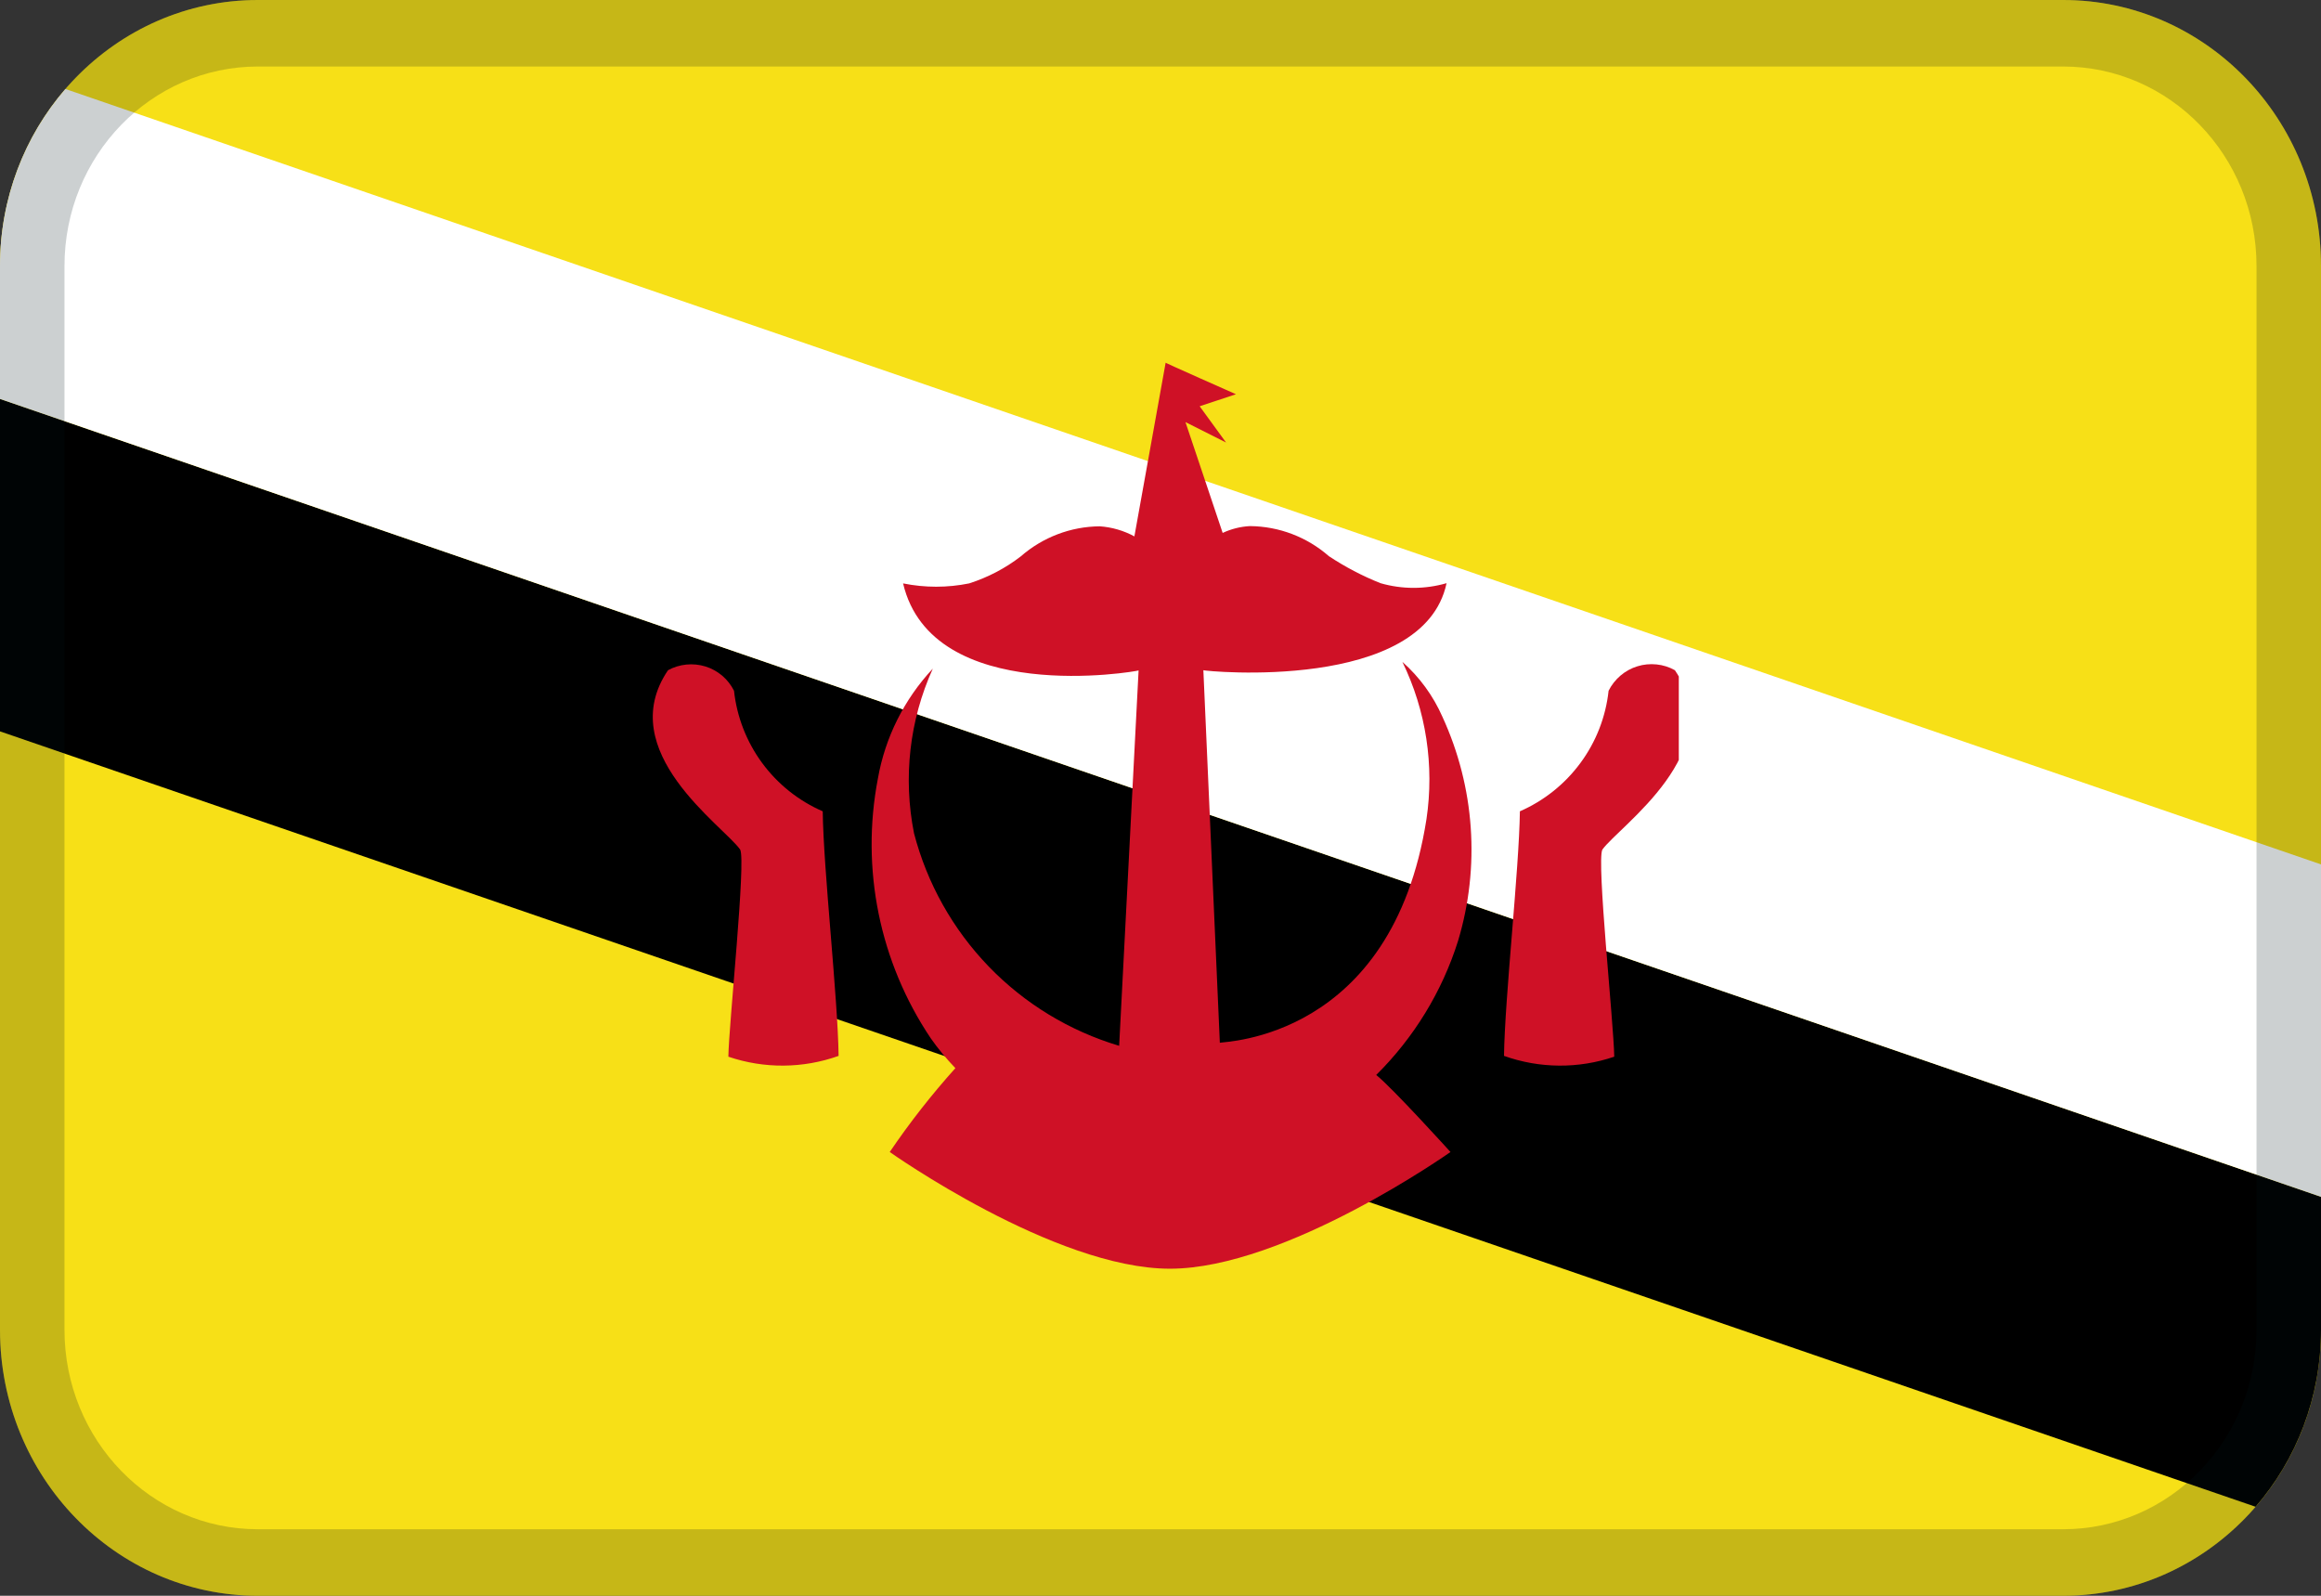 <svg width="32" height="22" viewBox="0 0 32 22" fill="none" xmlns="http://www.w3.org/2000/svg">
<rect x="0" y="0" width="32" height="22" fill="#333333" stroke="none"/>
<path fillRule="evenodd" clipRule="evenodd" d="M3.556 0H28.444C30.408 0 32 1.642 32 3.667V18.333C32 20.358 30.408 22 28.444 22H3.556C1.592 22 0 20.358 0 18.333V3.667C0 1.642 1.592 0 3.556 0Z" fill="#F7E017"/>
<path fillRule="evenodd" clipRule="evenodd" d="M32 16.5V18.333C32 19.27 31.659 20.125 31.098 20.773L0 10.083V5.5L32 16.5Z" fill="black"/>
<path fillRule="evenodd" clipRule="evenodd" d="M32 11.917V16.5L0 5.5V3.667C0 2.73 0.341 1.875 0.902 1.227L32 11.917Z" fill="white"/>
<g clip-path="url(#clip0_2174_21673)">
<path d="M10.12 9.523C10.159 9.883 10.293 10.227 10.508 10.519C10.723 10.811 11.011 11.041 11.343 11.185C11.353 11.994 11.551 13.748 11.562 14.557C11.071 14.732 10.535 14.736 10.042 14.568C10.05 14.099 10.287 11.868 10.205 11.713C9.976 11.386 8.451 10.358 9.21 9.24C9.288 9.197 9.374 9.171 9.462 9.162C9.551 9.153 9.64 9.162 9.725 9.188C9.81 9.214 9.889 9.258 9.957 9.315C10.025 9.373 10.08 9.444 10.12 9.523V9.523Z" fill="#CF1126"/>
<path d="M23.092 9.24C23.851 10.358 22.326 11.386 22.092 11.713C22.01 11.871 22.248 14.099 22.256 14.568C21.763 14.736 21.227 14.732 20.736 14.557C20.747 13.748 20.944 11.994 20.955 11.185C21.287 11.04 21.575 10.81 21.79 10.518C22.005 10.227 22.139 9.883 22.178 9.523C22.218 9.443 22.274 9.372 22.342 9.314C22.41 9.256 22.489 9.212 22.575 9.186C22.66 9.159 22.75 9.151 22.839 9.16C22.928 9.169 23.014 9.196 23.092 9.24V9.24Z" fill="#CF1126"/>
<path d="M19.886 9.88C19.759 9.592 19.571 9.334 19.335 9.125C19.662 9.798 19.777 10.553 19.667 11.293C19.192 14.329 16.878 14.357 16.818 14.376L16.591 9.24C16.615 9.254 19.625 9.549 19.944 8.04C19.647 8.126 19.331 8.126 19.033 8.04C18.784 7.941 18.546 7.816 18.322 7.668C18.021 7.404 17.634 7.256 17.232 7.253C17.102 7.26 16.975 7.292 16.857 7.347L16.344 5.819L16.904 6.101L16.54 5.601L17.04 5.435C17.04 5.435 16.019 4.983 16.071 5L15.64 7.395C15.493 7.315 15.331 7.268 15.163 7.256C14.762 7.259 14.375 7.407 14.073 7.671C13.86 7.835 13.619 7.961 13.362 8.043C13.062 8.104 12.752 8.104 12.451 8.043C12.851 9.743 15.669 9.258 15.698 9.243L15.43 14.418C14.747 14.214 14.127 13.838 13.632 13.325C13.136 12.811 12.782 12.179 12.602 11.489C12.449 10.723 12.539 9.929 12.861 9.218C12.467 9.639 12.204 10.165 12.104 10.732C11.864 11.976 12.127 13.264 12.833 14.315C12.935 14.461 13.049 14.598 13.172 14.726C12.845 15.09 12.542 15.476 12.267 15.882C12.267 15.882 14.537 17.491 16.13 17.491C17.723 17.491 19.998 15.882 19.998 15.882C19.998 15.882 19.198 14.998 18.974 14.82C19.494 14.305 19.882 13.671 20.102 12.973C20.41 11.951 20.333 10.851 19.886 9.88V9.88Z" fill="#CF1126"/>
</g>
<path opacity="0.2" d="M3.556 0.917C2.083 0.917 0.889 2.148 0.889 3.667V18.333C0.889 19.852 2.083 21.083 3.556 21.083H28.444C29.917 21.083 31.111 19.852 31.111 18.333V3.667C31.111 2.148 29.917 0.917 28.444 0.917H3.556ZM3.556 0H28.444C30.408 0 32 1.642 32 3.667V18.333C32 20.358 30.408 22 28.444 22H3.556C1.592 22 0 20.358 0 18.333V3.667C0 1.642 1.592 0 3.556 0Z" fill="#031619"/>
<defs>
<clipPath id="clip0_2174_21673">
<rect width="14.146" height="12.893" fill="white" transform="translate(9 5)"/>
</clipPath>
</defs>
</svg>
